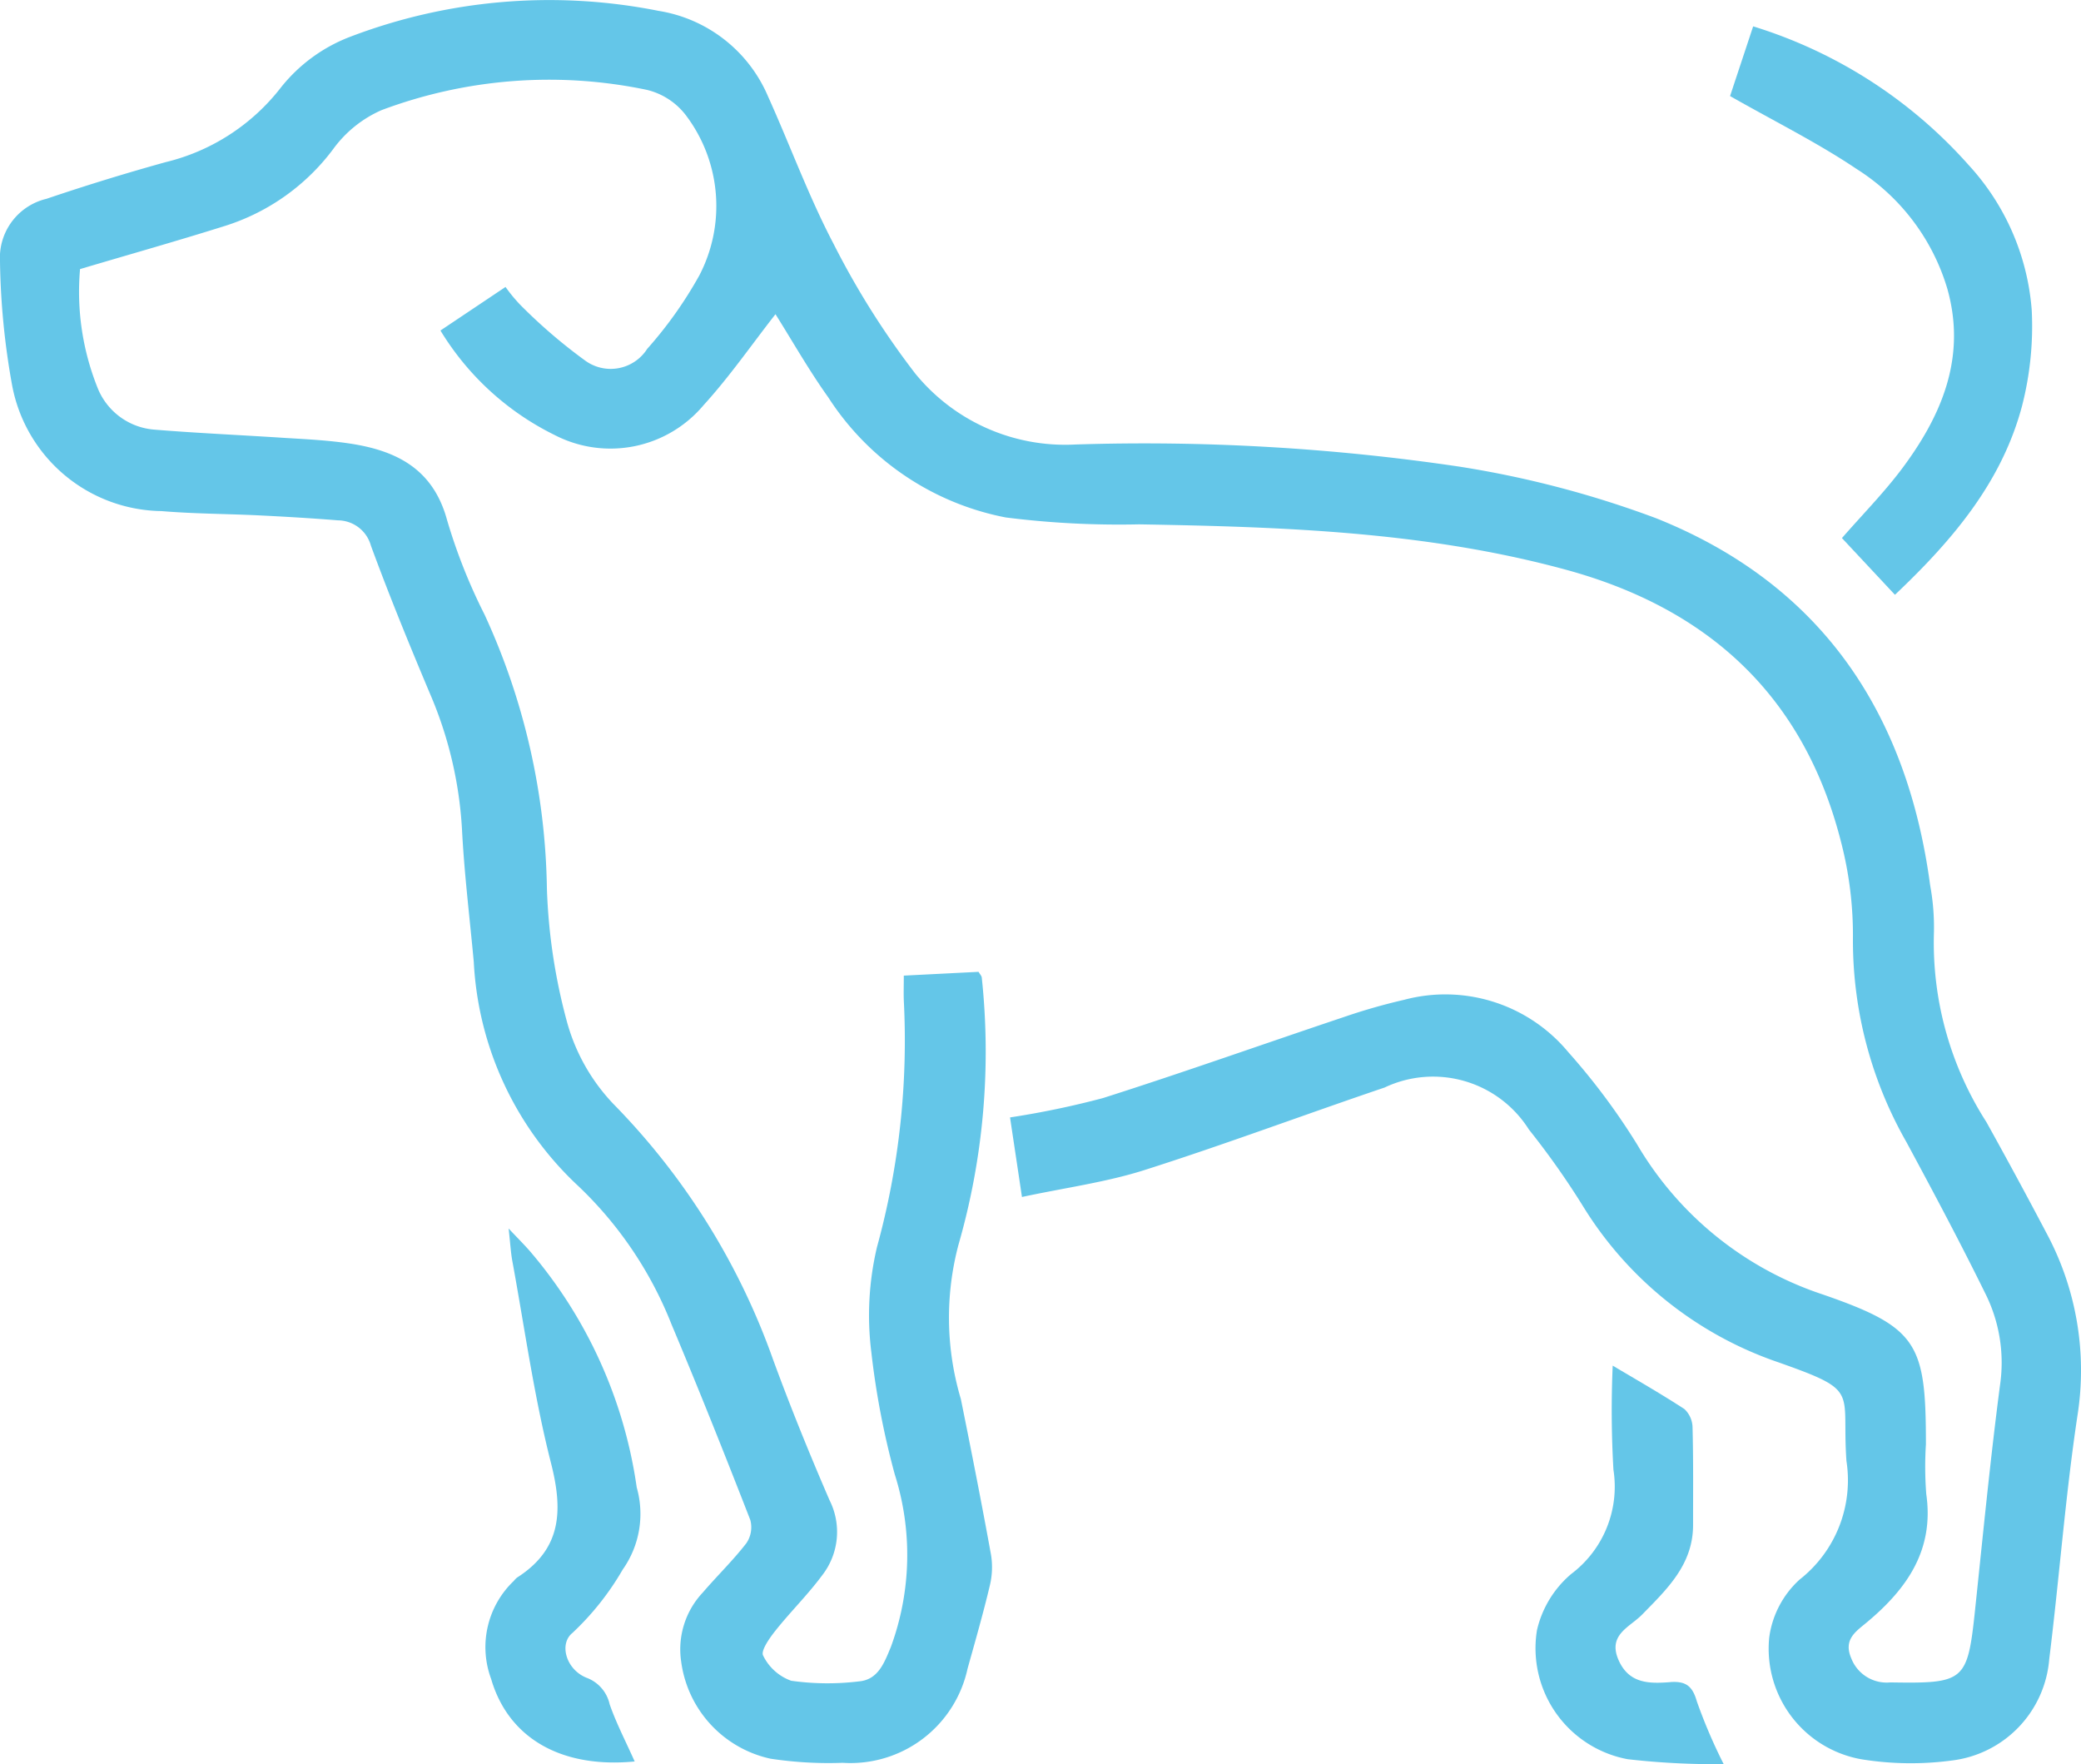 <svg id="Group_33814" data-name="Group 33814" xmlns="http://www.w3.org/2000/svg" xmlns:xlink="http://www.w3.org/1999/xlink" width="76.436" height="64.794" viewBox="0 0 76.436 64.794">
  <defs>
    <clipPath id="clip-path">
      <rect id="Rectangle_10841" data-name="Rectangle 10841" width="76.436" height="64.794" fill="#64c6e8"/>
    </clipPath>
  </defs>
  <g id="Group_33536" data-name="Group 33536" transform="translate(0 0)" clip-path="url(#clip-path)">
    <path id="Path_24844" data-name="Path 24844" d="M75.142,45.238q-1.067-2.025-2.179-4.025a12.2,12.2,0,0,1-1.929-6.952,8.474,8.474,0,0,0-.138-1.742c-.849-6.365-4.025-11.072-10.068-13.486a36.949,36.949,0,0,0-7.218-1.894,78.876,78.876,0,0,0-14.123-.813,7.1,7.1,0,0,1-5.876-2.615,30.03,30.03,0,0,1-3-4.768c-.912-1.739-1.588-3.6-2.4-5.4A5.272,5.272,0,0,0,24.194.4a20.507,20.507,0,0,0-11.379.969,5.964,5.964,0,0,0-2.5,1.848A7.619,7.619,0,0,1,6.078,5.957q-2.2.61-4.371,1.345A2.225,2.225,0,0,0,0,9.6a27.527,27.527,0,0,0,.443,4.54,5.661,5.661,0,0,0,5.486,4.631c1.189.1,2.385.1,3.578.157.97.048,1.94.105,2.908.183a1.267,1.267,0,0,1,1.209.93c.668,1.821,1.405,3.619,2.158,5.409a14.677,14.677,0,0,1,1.186,4.989c.083,1.633.284,3.26.434,4.89a12.087,12.087,0,0,0,3.845,8.237,14.187,14.187,0,0,1,3.42,5.079c1,2.378,1.955,4.774,2.891,7.177a1.036,1.036,0,0,1-.144.856c-.491.635-1.076,1.2-1.6,1.811a3.043,3.043,0,0,0-.795,2.531A4.214,4.214,0,0,0,28.3,64.592a14.225,14.225,0,0,0,2.651.151,4.4,4.4,0,0,0,4.588-3.458c.284-1.015.575-2.028.818-3.054A2.853,2.853,0,0,0,36.4,57.1c-.347-1.911-.723-3.816-1.108-5.72a10.45,10.45,0,0,1-.09-5.652,25.64,25.64,0,0,0,.86-9.811c0-.07-.071-.138-.119-.224l-2.746.139c0,.359-.01.633,0,.906a28.637,28.637,0,0,1-.985,9.064,10.894,10.894,0,0,0-.208,3.856,29.68,29.68,0,0,0,.861,4.491,9.787,9.787,0,0,1-.144,6.341c-.244.588-.467,1.2-1.17,1.263a9.573,9.573,0,0,1-2.489-.023,1.831,1.831,0,0,1-1.03-.922c-.1-.173.233-.646.45-.918.552-.694,1.19-1.321,1.716-2.032A2.592,2.592,0,0,0,30.47,55.1c-.738-1.705-1.438-3.429-2.077-5.173a25.6,25.6,0,0,0-5.865-9.384,7.085,7.085,0,0,1-1.694-2.981,21.307,21.307,0,0,1-.746-4.925A24.9,24.9,0,0,0,17.8,22.576,20.555,20.555,0,0,1,16.421,19.1c-.514-1.892-1.877-2.559-3.6-2.814-.767-.114-1.546-.154-2.321-.2-1.606-.106-3.215-.175-4.82-.306A2.447,2.447,0,0,1,3.607,14.3,9.494,9.494,0,0,1,2.94,9.883C4.8,9.331,6.56,8.835,8.3,8.286A7.93,7.93,0,0,0,12.235,5.48a4.363,4.363,0,0,1,1.777-1.434A17.515,17.515,0,0,1,23.758,3.3a2.554,2.554,0,0,1,1.463.971,5.523,5.523,0,0,1,.467,5.842,15.059,15.059,0,0,1-1.916,2.7,1.591,1.591,0,0,1-2.3.414A19.388,19.388,0,0,1,19.1,11.186a5.83,5.83,0,0,1-.532-.647l-2.39,1.6a10.145,10.145,0,0,0,4.2,3.841,4.464,4.464,0,0,0,5.461-1.095c.962-1.055,1.78-2.241,2.645-3.345.611.97,1.222,2.05,1.939,3.054a10.006,10.006,0,0,0,6.521,4.411,33.127,33.127,0,0,0,4.895.253c5.282.091,10.549.266,15.692,1.67,5.255,1.436,8.742,4.666,10.094,10.006a13.628,13.628,0,0,1,.434,3.54,14.938,14.938,0,0,0,1.968,7.477c1,1.854,1.991,3.716,2.92,5.607a5.675,5.675,0,0,1,.514,3.318c-.356,2.725-.622,5.461-.91,8.194-.282,2.689-.37,2.764-3.116,2.72A1.394,1.394,0,0,1,68,60.911c-.307-.714.178-.994.6-1.352,1.451-1.219,2.446-2.641,2.153-4.681a13.019,13.019,0,0,1-.013-1.831c0-3.7-.288-4.291-3.775-5.5a12.442,12.442,0,0,1-6.832-5.513A24.3,24.3,0,0,0,57.6,38.638a5.868,5.868,0,0,0-6.028-1.917,21.907,21.907,0,0,0-2.236.641c-2.943.986-5.868,2.027-8.826,2.968a32.12,32.12,0,0,1-3.411.71c.145.97.281,1.867.438,2.922,1.6-.342,3.1-.542,4.513-.993,2.957-.941,5.866-2.032,8.807-3.027a4.16,4.16,0,0,1,5.3,1.542,29.327,29.327,0,0,1,1.97,2.788,13.563,13.563,0,0,0,7.193,5.762c3.033,1.072,2.319,1,2.5,3.618A4.634,4.634,0,0,1,66.1,58.014a3.5,3.5,0,0,0-1.116,2.13,4.125,4.125,0,0,0,3.394,4.471,11.38,11.38,0,0,0,3.312.044,4.08,4.08,0,0,0,3.58-3.728c.369-2.975.59-5.971,1.035-8.933a10.652,10.652,0,0,0-1.164-6.76" transform="translate(0 0)" fill="#64c6e8"/>
    <path id="Path_24845" data-name="Path 24845" d="M60.531,10.477c.692,2.506-.23,4.644-1.7,6.6-.662.876-1.438,1.665-2.182,2.517l1.947,2.083c2.113-2,3.922-4.13,4.667-6.93a11.744,11.744,0,0,0,.357-3.528A8.861,8.861,0,0,0,61.3,5.89,17.444,17.444,0,0,0,53.388.8c-.313.948-.6,1.809-.848,2.56,1.641.935,3.209,1.71,4.649,2.679a7.839,7.839,0,0,1,3.342,4.435" transform="translate(11.006 0.168)" fill="#64c6e8"/>
    <path id="Path_24846" data-name="Path 24846" d="M17.953,52.142a10.115,10.115,0,0,0,1.829-2.311,3.539,3.539,0,0,0,.514-3.016,17.043,17.043,0,0,0-3.916-8.669c-.2-.23-.415-.444-.789-.839.064.579.08.884.134,1.182.456,2.479.8,4.989,1.421,7.426.45,1.761.391,3.169-1.251,4.215a.9.9,0,0,0-.115.12,3.356,3.356,0,0,0-.831,3.6c.633,2.172,2.574,3.292,5.272,3.03-.329-.74-.675-1.4-.919-2.1a1.348,1.348,0,0,0-.843-.972c-.764-.3-1.034-1.264-.507-1.662" transform="translate(3.091 7.814)" fill="#64c6e8"/>
    <path id="Path_24847" data-name="Path 24847" d="M51.58,53.094c-.757.056-1.514.069-1.9-.819-.4-.924.415-1.2.862-1.656.918-.937,1.878-1.84,1.878-3.295,0-1.193.012-2.385-.019-3.576a.946.946,0,0,0-.3-.685c-.9-.585-1.828-1.114-2.633-1.594a38.143,38.143,0,0,0,.027,3.823,4.013,4.013,0,0,1-1.551,3.829,3.832,3.832,0,0,0-1.258,2.067,4.146,4.146,0,0,0,3.331,4.736,28.406,28.406,0,0,0,3.528.181,19.386,19.386,0,0,1-.987-2.308c-.164-.578-.422-.746-.982-.705" transform="translate(9.767 8.687)" fill="#64c6e8"/>
  </g>
</svg>
